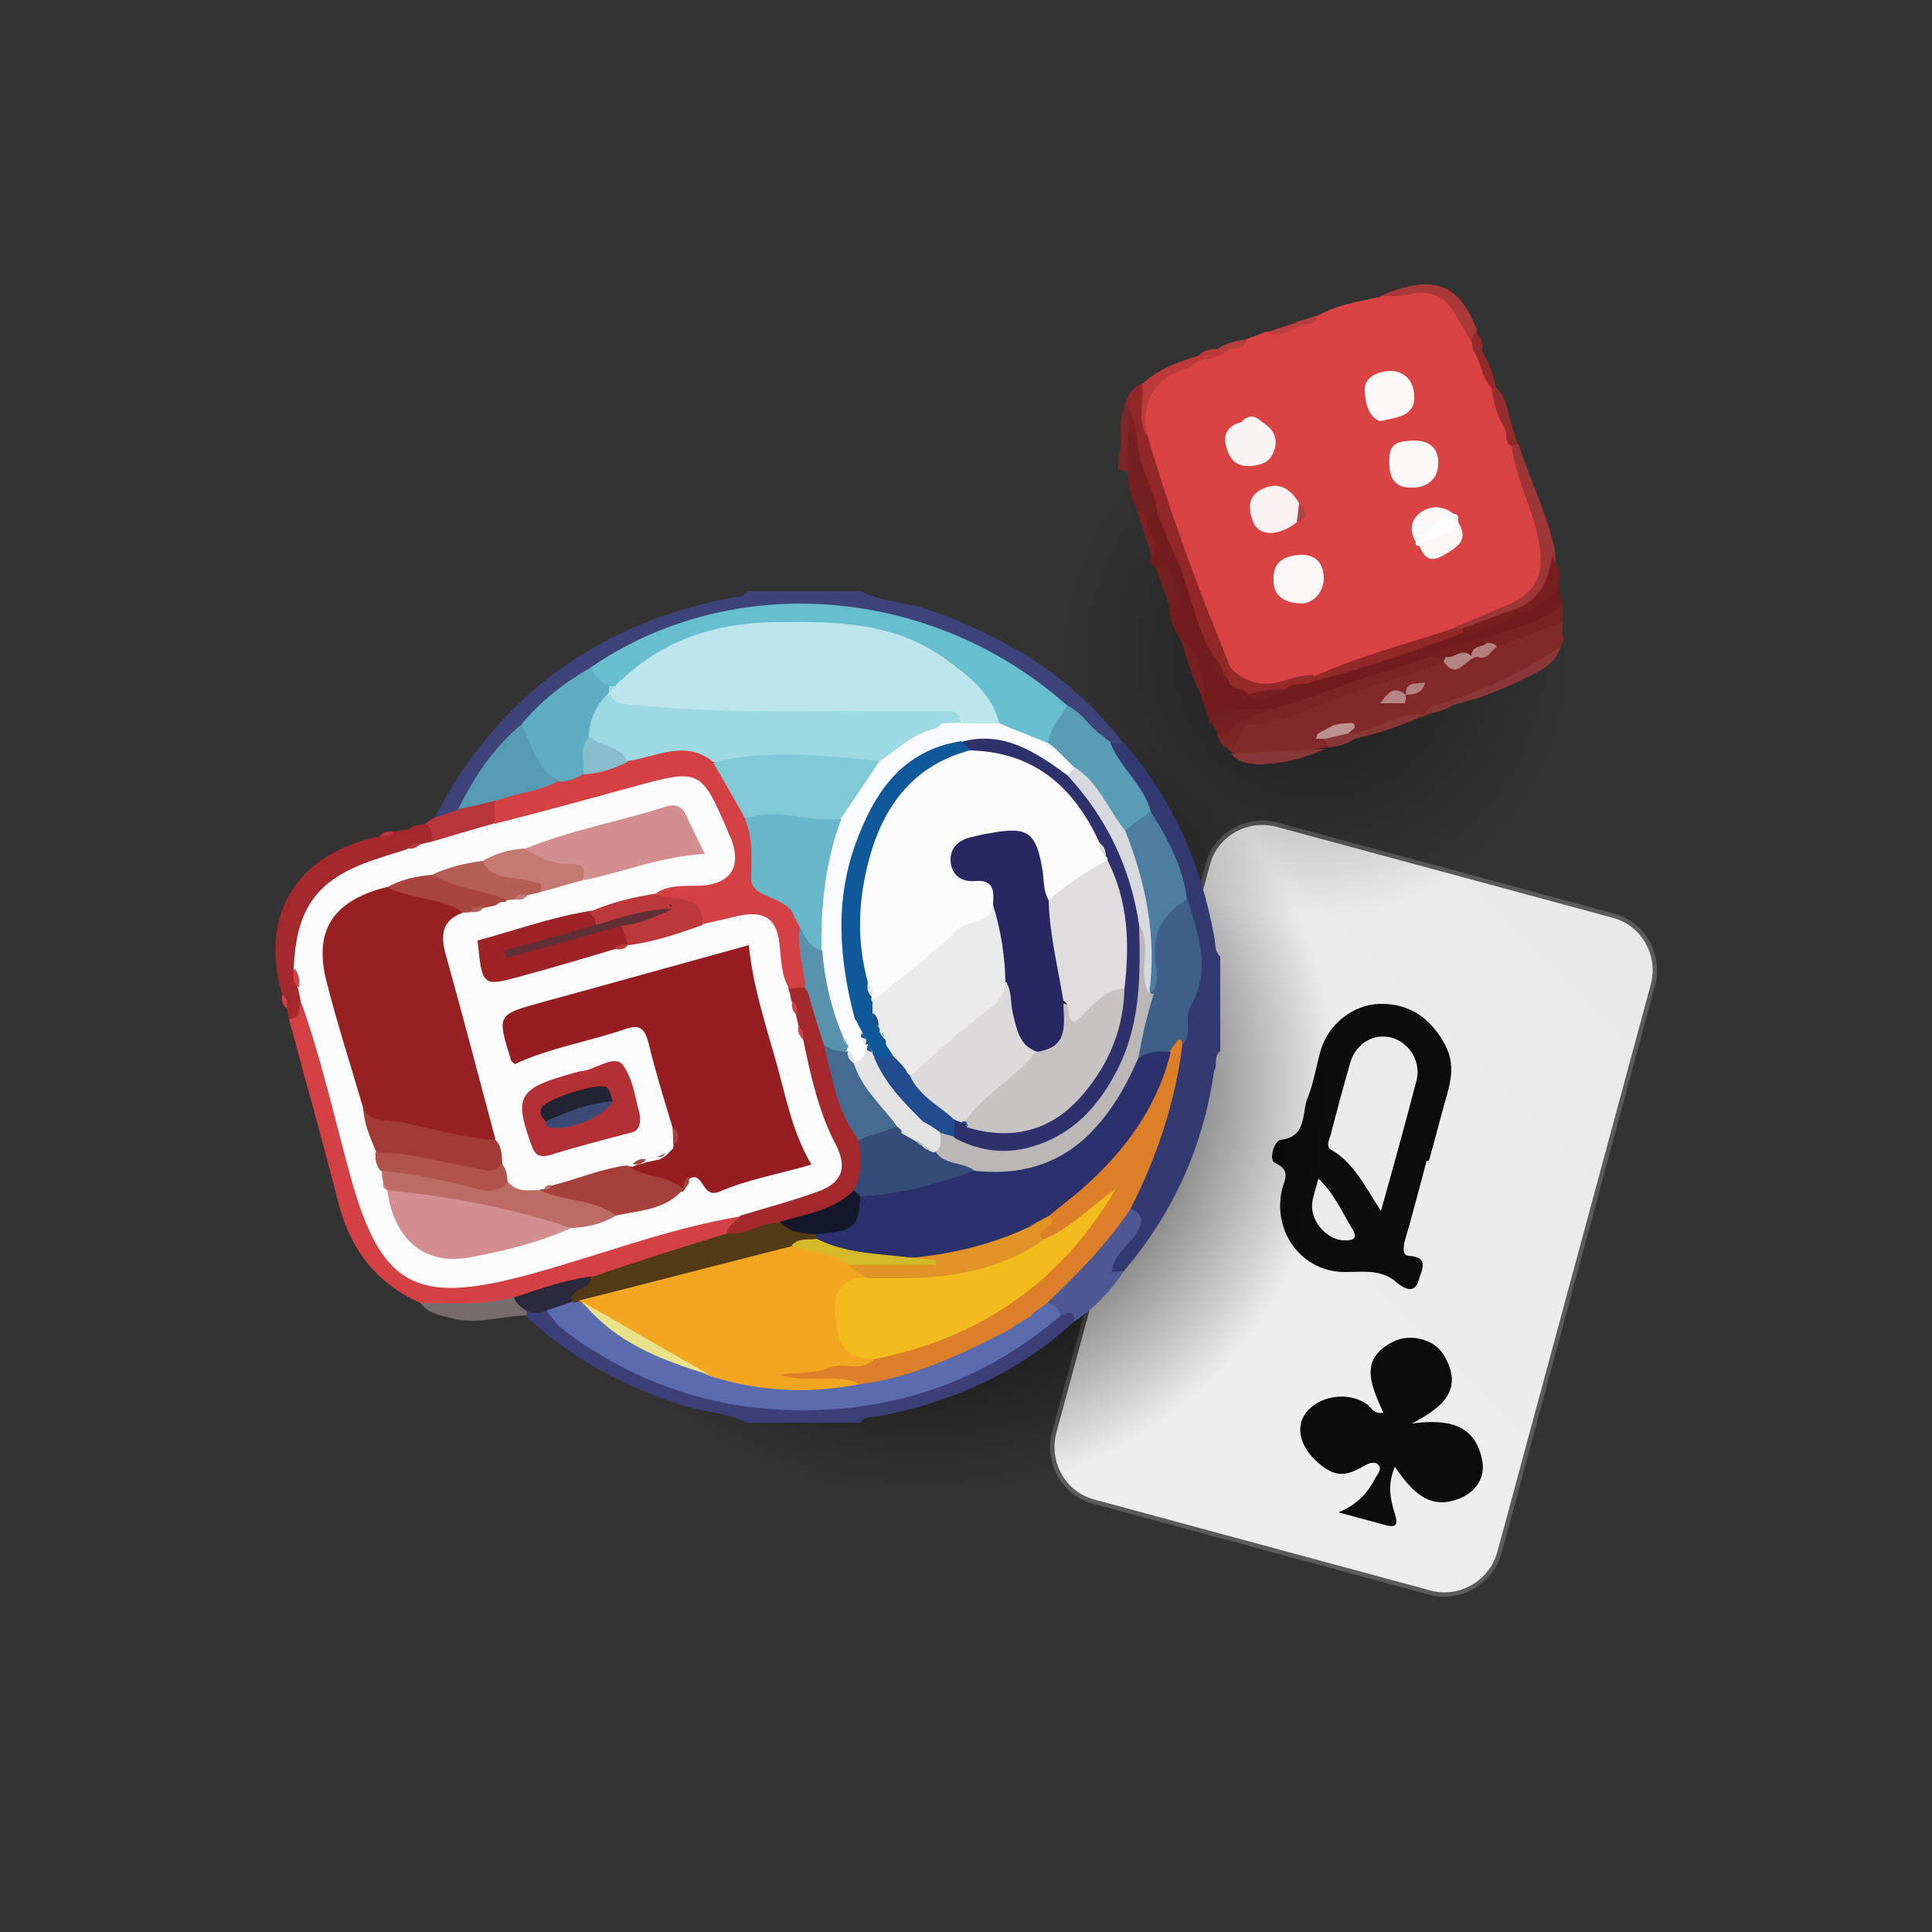 <?xml version="1.0" encoding="utf-8"?>
<!-- Generator: Adobe Illustrator 23.0.2, SVG Export Plug-In . SVG Version: 6.00 Build 0)  -->
<svg version="1.1" id="VEX" xmlns="http://www.w3.org/2000/svg" xmlns:xlink="http://www.w3.org/1999/xlink" x="0px" y="0px"
	 viewBox="0 0 250 250" style="enable-background:new 0 0 250 250;" xml:space="preserve">
<rect x="0" y="0" width="250" height="250" fill="#333333" stroke="none"/>
<style type="text/css">
	.st0{fill:url(#SVGID_1_);stroke:#5B5B5B;stroke-width:0.564;stroke-miterlimit:10;}
	.st1{fill:#0C0C0C;}
	.st2{fill:url(#SVGID_2_);}
	.st3{fill:url(#SVGID_3_);}
	.st4{fill:#333A72;}
	.st5{fill:#3E4479;}
	.st6{fill:#3D3F79;}
	.st7{fill:#D44145;}
	.st8{fill:#A4292C;}
	.st9{fill:#786B6C;}
	.st10{fill:#B83539;}
	.st11{fill:#4F5893;}
	.st12{fill:#DD7F28;}
	.st13{fill:#3E5F87;}
	.st14{fill:#589CB6;}
	.st15{fill:#4D7EA0;}
	.st16{fill:#67BECE;}
	.st17{fill:#5FADC2;}
	.st18{fill:#579AB4;}
	.st19{fill:#5B6CAE;}
	.st20{fill:#2B2A3C;}
	.st21{fill:#FDFCFC;}
	.st22{fill:#543B17;}
	.st23{fill:#F3A721;}
	.st24{fill:#2B316C;}
	.st25{fill:#F4BB1C;}
	.st26{fill:#E19326;}
	.st27{fill:#BBB7B7;}
	.st28{fill:#F8FAFB;}
	.st29{fill:#D7D9DE;}
	.st30{fill:#BCE6EC;}
	.st31{fill:#9DD9E3;}
	.st32{fill:#87BECD;}
	.st33{fill:#E9E28B;}
	.st34{fill:#961E22;}
	.st35{fill:#962022;}
	.st36{fill:#D38F8F;}
	.st37{fill:#B33034;}
	.st38{fill:#9D2326;}
	.st39{fill:#BD6B65;}
	.st40{fill:#A23B36;}
	.st41{fill:#A5403B;}
	.st42{fill:#BC383B;}
	.st43{fill:#AF534B;}
	.st44{fill:#C57973;}
	.st45{fill:#A8453E;}
	.st46{fill:#B55E56;}
	.st47{fill:#354C7B;}
	.st48{fill:#456B91;}
	.st49{fill:#5992AD;}
	.st50{fill:#15172B;}
	.st51{fill:#D4B928;}
	.st52{fill:#80CAD7;}
	.st53{fill:#67B6C9;}
	.st54{fill:#2E316C;}
	.st55{fill:#E3E3E4;}
	.st56{fill:#214C8D;}
	.st57{fill:#0F5899;}
	.st58{fill:#222333;}
	.st59{fill:#3C4A75;}
	.st60{fill:#613036;}
	.st61{fill:#FBFBFC;}
	.st62{fill:#C7C3C3;}
	.st63{fill:#DFDDDD;}
	.st64{fill:#DCDADA;}
	.st65{fill:#ECEBEB;}
	.st66{fill:#292762;}
	.st67{fill:#7B2828;}
	.st68{fill:#D94343;}
	.st69{fill:#731C1D;}
	.st70{fill:#922728;}
	.st71{fill:#9C3637;}
	.st72{fill:#A93939;}
	.st73{fill:#791E1F;}
	.st74{fill:#BC3A3A;}
	.st75{fill:#962D2D;}
	.st76{fill:#952A2A;}
	.st77{fill:#BE3F40;}
	.st78{fill:#932B2B;}
	.st79{fill:#BD3A3A;}
	.st80{fill:#B74040;}
	.st81{fill:#B73E3F;}
	.st82{fill:#942A2B;}
	.st83{fill:#822A2A;}
	.st84{fill:#7D2424;}
	.st85{fill:#741F20;}
	.st86{fill:#893737;}
	.st87{fill:#893636;}
	.st88{fill:#782021;}
	.st89{fill:#883636;}
	.st90{fill:#7D2223;}
	.st91{fill:#7B2222;}
	.st92{fill:#FAF7F7;}
	.st93{fill:#FBF8F8;}
	.st94{fill:#F8F2F2;}
	.st95{fill:#F8F4F4;}
	.st96{fill:#922828;}
	.st97{fill:#96292A;}
	.st98{fill:#FDFDFD;}
	.st99{fill:#AF4545;}
	.st100{fill:#771E1F;}
	.st101{fill:#761F20;}
	.st102{fill:#B68484;}
	.st103{fill:#BE9191;}
	.st104{fill:#B78585;}
	.st105{fill:#B37F7F;}
	.st106{fill:#B48080;}
</style>
<g>
	
		<linearGradient id="SVGID_1_" gradientUnits="userSpaceOnUse" x1="84.877" y1="83.194" x2="140.05" y2="-12.369" gradientTransform="matrix(0.965 0.261 -0.261 0.965 80.759 87.906)">
		<stop  offset="0.318" style="stop-color:#EDEDED"/>
		<stop  offset="0.869" style="stop-color:#E9E9E9"/>
	</linearGradient>
	<path class="st0" d="M185.1,206.1l-43.6-11.8c-3.8-1-6.1-5-5.1-8.9l19.9-73.6c1-3.8,5-6.1,8.9-5.1l43.6,11.8c3.8,1,6.1,5,5.1,8.9
		L194,201C192.9,204.8,188.9,207.1,185.1,206.1z"/>
	<g>
		<path class="st1" d="M184.6,150.2c-0.9,3.4-1.8,6.9-2.8,10.3c-0.2,0.8-0.4,2,0.5,2c2.8,0.2,1.6,1.9,1.3,3.1
			c-0.6,2.2-2.3,0.8-2.8,0.4c-2-1.8-4.3-1.4-6.6-1.4c-5.7,0.1-9.6-5.2-8.3-10.7c0.3-1.2,1.2-2.5-0.9-3.4c-0.9-0.4-0.1-2.9,0.7-3
			c3.5-0.4,2.7-3.5,3.5-5.4c0.8-2,1.1-4.1,1.7-6.2c1-3.4,4.2-5.9,7.6-6c4-0.1,6.8,2,8.6,5.5c1.1,2.3,0.7,4.3,0.1,6.4
			c-0.8,2.8-1.5,5.6-2.3,8.4C184.7,150.2,184.6,150.2,184.6,150.2z M178.7,156.7c1.7-6.1,3.2-11.5,4.6-16.9c0.6-2.4-0.9-4.8-3.1-5.5
			c-2.4-0.7-4.8,0.7-5.5,3.3c-0.9,3.1-1.7,6.1-2.5,9.2c-0.2,0.7-0.7,1.6,0.1,2C175.2,150.5,176.6,153.5,178.7,156.7z M170.6,152.5
			c-0.3,1.3-0.7,2.2-0.8,3.2c-0.3,2.3,2,4.9,4.3,4.8c0.8,0,1.6-0.1,1-1.3C173.7,157,172.8,154.6,170.6,152.5z"/>
		<path class="st1" d="M179,182.8c-1.5-3.4-3.3-6.9,1.3-9.2c2.2-1.1,5.3-0.3,6.5,1.7c2.7,4.5-0.1,6.8-4.1,8.9c4.5-0.6,8.2,0,9.1,4.8
			c0.4,2.1-0.7,3.9-2.7,4.8c-4.1,1.8-6.4-0.8-8.6-4c-1,2.3-0.6,4.2,0,6.1c0.5,1.6,0,1.8-1.4,1.4c-1.8-0.5-3.7-1-5.9-1.6
			c2.4-1,3.8-2.5,4.8-4.5c0.3-0.5,0.9-1.2,0.3-1.7c-0.4-0.4-1.2-0.2-1.8,0.2c-1.6,0.9-3.1,1.6-5,0.3c-2.7-1.8-4.1-4.7-2.7-6.9
			c1.6-2.5,5.7-3.2,8.2-1.3C177.5,182.2,177.7,183,179,182.8z"/>
	</g>
</g>
<radialGradient id="SVGID_2_" cx="169.796" cy="85.139" r="73.792" gradientTransform="matrix(0.749 0 0 0.749 43.054 21.198)" gradientUnits="userSpaceOnUse">
	<stop  offset="0.156" style="stop-color:#000000;stop-opacity:0.3"/>
	<stop  offset="0.606" style="stop-color:#000000;stop-opacity:0"/>
</radialGradient>
<circle class="st2" cx="170.2" cy="85" r="39.9"/>
<radialGradient id="SVGID_3_" cx="102.079" cy="159.346" r="143.899" gradientTransform="matrix(0.749 0 0 0.749 43.054 21.198)" gradientUnits="userSpaceOnUse">
	<stop  offset="0.201" style="stop-color:#000000;stop-opacity:0.7"/>
	<stop  offset="0.494" style="stop-color:#000000;stop-opacity:0"/>
</radialGradient>
<circle class="st3" cx="119.5" cy="140.6" r="77.7"/>
<g>
	<path class="st4" d="M157.1,138.6c-1.4,9.8-5.3,18.4-11.7,25.9c-0.3,0.3-0.6,0.4-1,0.4c-0.4-0.1-0.7-0.4-0.8-0.7
		c-0.3-1.5,0.7-2.5,1.5-3.5c1.4-1.6,1.5-3.2,0.8-5.1c2.5-6.8,5.4-13.4,6.3-20.7c1.4-5.9,2.9-11.9,0.9-17.9
		c-0.9-4.2-2.9-7.8-4.8-11.6c-0.9-2.1-2.1-3.9-3.4-5.7c-0.7-1-1.8-2-1.1-3.5c0.5-0.5,1-0.6,1.6-0.1c6.3,7.2,10,15.7,11.7,25
		c0.2,0.9,0,1.9,0.8,2.7c0,4.1,0,8.1,0,12.2C157,136.7,157.6,137.8,157.1,138.6z"/>
	<path class="st5" d="M145.3,96.1c-0.5,0-1,0.1-1.5,0.1c-0.2,0-0.4,0-0.5-0.1c-0.4-0.1-0.7-0.3-1-0.4c-1.9-1.2-3.2-3.1-5.1-4.3
		c-10.1-8-21.4-12.6-34.4-12.2c-9.1,0.3-17.5,2.9-25.3,7.6c-3.5,2-6.5,4.7-9.5,7.3c-3.3,3.4-5.6,7.6-8.5,11.2c-1,0.6-2,1.4-3.2,0.4
		C64.5,90,77.4,80.6,94.9,77.3c0.7-0.1,1.4-0.1,1.8-0.8c4.9,0,9.8,0,14.7,0c2.7,1.4,5.9,1.4,8.8,2.4
		C130.1,82.4,138.8,87.6,145.3,96.1z"/>
	<path class="st6" d="M139,171c-7.3,6.7-15.9,10.5-25.5,12.3c-0.8,0.1-1.7,0-2.2,0.8c-4.9,0-9.8,0-14.7,0c-2.8-1.4-5.9-1.4-8.8-2.4
		c-7.4-2.5-14.1-6-19.7-11.4c-0.3-0.3-0.3-0.7,0-1c1.2-0.4,2.3-0.4,3.4,0.2c9.5,7.7,20.5,11.8,32.7,11.8c9.9,0,19.3-2.6,27.7-8.3
		c1.7-1.1,3.2-2.5,5.1-3.4C138.1,169.2,139.6,168.5,139,171z"/>
	<path class="st7" d="M54.4,168.6c-5.9-2.6-9.2-7.2-10.7-13.3c-2-7.8-4.2-15.6-6.3-23.4c0.9-0.7,0.3-2.6,2.1-2.5
		c1.6,1.2,1.7,3,2.2,4.7c2,7.4,4,14.9,6.2,22.3c2.2,7.3,7.1,10.4,14.5,8.8c8.6-1.8,17-4.5,25.4-7.1c2.6-0.8,5.1-2,7.9-1.1
		c1.1,1.6-0.5,2.3-1.1,3.3c-5.9,2.6-12.1,3.9-18.2,5.9c-3.4,0.7-6.7,1.9-10.1,2.8C62.3,170.2,58.3,170,54.4,168.6z"/>
	<path class="st8" d="M38.9,129.3c-0.3,1,0.2,2.4-1.5,2.6c-0.1-0.5-0.2-0.9-0.3-1.4c-0.3-0.6-0.2-1.2-0.6-1.8
		c-3-10.4,1.9-18.3,12.7-20.5c0.6-0.3,1.3-0.2,1.9-0.6c0.4-0.1,0.9-0.2,1.3-0.2c0.5,0,0.8-0.3,1.1-0.5c0.5-0.1,1-0.2,1.5-0.3
		c1.8-0.1,1.5,1.1,1.4,2.2c-0.3,0.6-0.8,0.9-1.5,1.2c-0.8,0.2-1.5,0.5-2.3,0.8c-1.2,0.5-2.5,1-3.8,1.4c-6.6,1.8-9.7,6.2-9.9,12.9
		c0,0.9,0.1,1.8,0.3,2.7C39.4,128.3,39.3,128.9,38.9,129.3z"/>
	<path class="st9" d="M54.4,168.6c4,0,8.1,0.4,12.1-0.8c0.8,0.3,1.6,0.6,1.6,1.7c0,0.2,0.1,0.5,0,0.7c-3.3,0.1-6.6,1.3-9.9,0.3
		C56.9,170.2,55.3,169.9,54.4,168.6z"/>
	<path class="st10" d="M55.9,108.9c0-0.9,0.1-1.8-0.9-2.3c0.4-0.3,0.8-0.6,1.2-0.8c1-0.3,2.1-0.7,3.1-1c1.4-1.5,3.1-2.3,5.1-1.2
		c0.6,1.1,0.6,2.1,0,3.2C61.9,108.6,59.2,110.1,55.9,108.9z"/>
	<path class="st10" d="M51,107.6c-0.5,0.7-1.1,0.7-1.9,0.6C49.7,107.6,50.3,107.5,51,107.6z"/>
	<path class="st7" d="M36.5,128.7c0.7,0.4,0.7,1.1,0.6,1.8C36.5,130,36.4,129.4,36.5,128.7z"/>
	<path class="st10" d="M53.5,106.9c-0.4,0.2-0.8,0.3-1.1,0.5C52.7,107.2,53.1,107.1,53.5,106.9z"/>
	<path class="st11" d="M139,171c0.1-1.6-0.9-1.1-1.7-0.8c-0.9-0.4-1.7-0.8-1.8-2c3-4.5,6.7-8.3,10.8-11.8c1.6,0.7,1.7,1.5,0.8,3.1
		c-1,1.7-3,2.8-3.2,5l-0.2,0.3l0.3-0.2c0.5,0,0.9-0.1,1.4-0.1C143.7,167.1,141.6,169.3,139,171z"/>
	<path class="st12" d="M146.3,156.4c-3,4.5-6.8,8.4-10.7,12.1c0,0.7-0.5,1.1-1,1.5c-0.4,0.3-0.8,0.5-1.2,0.8
		c-0.5,0.4-1.1,0.8-1.6,1.2c-0.4,0.3-0.9,0.7-1.3,1c-6.1,3.5-12.5,6.4-19.7,6.8c-3.3-0.9-6.9,0.6-10.6-1.7c3.9-2.8,8-2,11.8-2.7
		c13.2-2.7,23.7-9.6,31.5-20.7c-2.1,2.9-4.5,5.4-8.2,6.3c-3.1-1.6,0.6-2.9,0.2-4.4c5.1-4.4,9.9-9.1,12.8-15.3
		c0.9-1.8,1.7-3.6,2.3-5.6c0.4-0.9,0.7-2.1,1.9-2.1c0.7,0,0.7,0.9,0.5,1.5C152.1,142.6,149.7,149.7,146.3,156.4z"/>
	<path class="st13" d="M153.1,135.1c-0.5-0.9-0.5-0.9-1.7,0.9c-1.3,1-2.7,1.5-4.3,0.8c-1-3,0.8-5.5,1.1-8.3c0.7-2.1,0.2-4.3,0.5-6.4
		c0.4-3,1.5-5.5,5-5.7c1.3,4.5,3.1,9,0.4,13.7C153.1,131.7,154.4,133.6,153.1,135.1z"/>
	<path class="st14" d="M138.1,91.3c2,0.9,2.9,2.9,4.7,4c0.4,0.2,0.8,0.5,1,0.8l-0.1,0.1c1.3,3.2,4.3,5.4,5.2,8.8
		c-0.6,1.7-1.8,2.4-3.4,2.8c-3.3-1.6-3.8-5.7-6.7-7.7c-0.8-0.9-1.7-1.8-2.6-2.7c-0.3-0.3-0.5-0.5-0.7-0.8c-0.2-0.3-0.3-0.7-0.3-1
		C135.5,93.6,136.1,92,138.1,91.3z"/>
	<path class="st15" d="M145.5,107.5c1.1-0.8,2.3-1.7,3.4-2.5c2.2,3.5,4.2,7.2,4.7,11.4c-3.1,1.8-4.5,4.3-4.1,8
		c0.2,1.4,0.5,3-0.6,4.2c-0.2-0.1-0.4-0.3-0.6-0.4c-0.9-1.3-0.8-2.8-0.7-4.3c0.3-4.4-0.8-8.5-2-12.6
		C145.4,110.1,144.5,108.9,145.5,107.5z"/>
	<path class="st16" d="M138.1,91.3c-0.9,1.6-2.3,2.9-2.4,4.8c-2.9,1-4.7-1.1-6.9-2.3c-5.4-8.7-13.4-12-23.3-12.2
		c-8.8-0.2-17.1,0.7-24.1,6.6c-0.3,0.2-0.7,0.5-1,0.7C80.2,89,80,89,79.9,89.1c-0.4,0.1-0.8,0.2-1.2,0.2c-1.4-0.4-2.6-1-2.3-2.9
		C94.8,73.7,120.7,75.8,138.1,91.3z"/>
	<path class="st17" d="M76.4,86.4c0.6,1.1,1.3,1.9,2.5,2.3c0.1,0.2,0.2,0.3,0.3,0.5c0,0.2,0,0.4,0,0.6c-0.7,2-1.8,3.8-2.2,5.8
		c-0.5,1.5-0.2,3.3-1.1,4.7c-0.9,1.1-2.1,1.5-3.5,1.5c-3.4-1.6-5.1-4.5-4.9-8.1C69.9,90.8,72.9,88.4,76.4,86.4z"/>
	<path class="st18" d="M67.4,93.8c1.6,2.4,1.8,5.8,4.9,7.2c-2,3.1-5.1,2.9-8.2,2.6c-1.6,0.4-3.2,0.8-4.8,1.1
		C61.3,100.6,63.8,96.8,67.4,93.8z"/>
	<path class="st4" d="M143.9,96.2c-0.3-0.3-0.7-0.5-1-0.8C143.4,95.4,143.7,95.7,143.9,96.2z"/>
	<path class="st19" d="M134.1,169.6c0.5-0.3,1-0.7,1.5-1c0.8,0.3,1.4,0.8,1.7,1.6c-10.5,9-22.8,12.9-36.4,12.2
		c-10.3-0.5-19.8-4.1-28.1-10.4c-0.8-0.6-1.4-1.6-2.1-2.4c0.6-1.2,1.7-1.5,2.9-1.6c0.4,0,0.8,0.1,1.2,0.2c0.2,0.1,0.4,0.2,0.5,0.2
		c5.3,3.8,10.7,7.3,17.2,8.7c6.1,1.8,12.4,2.6,18.8,2c7.1-0.9,13.4-4,19.6-7.2c0.2-0.2,0.5-0.4,0.8-0.6c0.6-0.3,1.1-0.7,1.7-1
		C133.6,170,133.8,169.8,134.1,169.6z"/>
	<path class="st20" d="M73.9,168.5c-1.1,0.4-2.2,0.7-3.2,1.1c-0.9,0.4-1.8,0.4-2.6,0c-0.7-0.4-1.3-0.9-1.6-1.7
		c3.2-1.1,6.4-2.2,9.7-2.7c1.5-0.1,1.1,0.7,0.6,1.3C76,167.4,74.8,167.7,73.9,168.5z"/>
	<path class="st21" d="M55.9,108.9c2.7-0.8,5.4-1.6,8.2-2.4c1.7-1.8,4-2.2,6.2-2.8c4.6-1.2,9.1-2.6,13.7-3.8
		c5.6-1.5,7.2-0.8,9.8,4.2c4.3,8.3,2.8,11-6.7,11.8c-0.5,0-1.1,0.2-1.6,0.3c-3.1,0.6-6.1,1.4-9,2.4c-3.7,0.9-7.2,2-10.8,3
		c-1.4,0.4-3.1,0.9-2.4,3c0.6,1.9,2.1,1.2,3.4,0.9c4-1.1,8-2.3,12-3.4c0.7-0.2,1.5-0.3,2.2-0.5c0.4-0.1,0.7-0.2,1.1-0.3
		c3.1-0.8,6.1-1.7,9.1-2.6c1-0.3,2-0.6,3.1-0.9c5.1-1.2,6.8-0.1,7.7,5.1c0.3,1.4,0.7,2.8,1,4.3c0.2,0.6,0.3,1.2,0.4,1.8
		c0.1,0.7,0.3,1.5,0.5,2.2c0.2,0.5,0.3,1.1,0.4,1.7c0.2,0.8,0.5,1.5,0.7,2.3c1.4,4.3,2.2,8.9,4.3,13c1.4,2.6,0.4,5.2-2.2,6.5
		c-3.5,1.8-7.1,3.2-11.2,2.7c-9.6,1.6-18.6,5.2-28,7.7c-14,3.7-18.5,1.3-22.4-12.7c-2.1-7.6-3.8-15.4-6.5-22.9
		c-0.1-0.5-0.2-1-0.3-1.5c-0.4-0.8,0-1.8-0.6-2.5c0.3-8.3,3.2-12,11.2-14.5c1.1-0.4,2.3-0.7,3.4-1.1c0.5-0.3,1.2-0.2,1.7-0.6
		C54.9,109.1,55.4,109,55.9,108.9z"/>
	<path class="st8" d="M95.8,157.3c3.3-1,6.7-1.9,10-3.1c3.1-1.1,3.9-3,2.4-6c-2.3-4.3-3.3-9.1-4.3-13.8c-0.3-0.5-0.2-1.2-0.6-1.7
		c-0.1-0.5-0.2-1-0.3-1.4c-0.3-0.6-0.2-1.3-0.6-1.8c-0.1-0.5-0.2-1.1-0.4-1.6c0.4-0.5,0.9-0.6,1.5-0.5c0.4,0.1,0.7,0.3,1,0.5
		c0.4,0.4,0.8,0.8,1.1,1.3c1,1.9,1.3,4,1.9,6.1c1.1,4.3,2.4,8.6,4.5,12.5c0.5,2.2,0.5,4.4-0.8,6.4c-2.5,3.5-6.6,3.9-10.3,5
		c-2.3,0.2-4.4,2.3-6.8,0.5C94.1,158.4,95.4,158.1,95.8,157.3z"/>
	<path class="st22" d="M94.1,159.6c2.4,0.3,4.4-1.4,6.7-1.4c1.6,0.6,3.6,0,5,1.5c0.1,0.4,0,0.8-0.2,1.1c-1,0.8-2.3,0.9-3.4,1.4
		c-7.2,2.2-14.5,3.9-21.7,6c-1.8,0.5-3.7,1-5.5,0.2c-0.3,0.1-0.6,0.1-0.9,0.2c-0.7-2.1,2.5-1.5,2.3-3.3
		C82.2,163.3,88.2,161.4,94.1,159.6z"/>
	<path class="st7" d="M38.1,125.3c0.6,0.7,0.7,1.6,0.6,2.5C37.8,127.2,37.9,126.3,38.1,125.3z"/>
	<path class="st10" d="M54.4,109.2c-0.5,0.5-1,0.7-1.7,0.6C53.1,109.2,53.7,109.1,54.4,109.2z"/>
	<path class="st7" d="M104.1,127.8c-0.7,0-1.3,0.1-2,0.1c-1-1.7-1-3.6-1.2-5.4c-0.3-3.6-1.9-4.7-5.3-4c-1.6,0.4-3.1,0.7-4.7,1.1
		c-1.4-2.1-4.4-2-5.9-4.1c1.8-1.1,3.9-0.8,5.9-0.9c3.6-0.3,5-2.4,3.8-5.8c-0.1-0.3-0.2-0.5-0.3-0.7c-3.7-8.7-3.7-8.7-12.8-6.2
		c-5.8,1.6-11.7,3.2-17.6,4.7c0-1,0-1.9,0-2.9c2.7-1.1,5.6-1.2,8.2-2.6c1.2,0.1,2.2-0.3,3.2-0.9c1.6-1.5,3.7-1.8,5.7-2.5
		c3.8-1,7.7-2.8,11.5,0.3c2.4,2.1,3.1,5.3,4.7,7.9c-0.1,5.9,3.7,9.9,6.7,14.3C103.9,122.7,105.8,125.2,104.1,127.8z"/>
	<path class="st4" d="M144,164.6c-0.1,0.1-0.3,0.2-0.4,0.3c0.1-0.1,0.2-0.3,0.3-0.4L144,164.6z"/>
	<path class="st23" d="M74.9,168.3c9.1-2.3,18.3-4.7,27.4-7c2.8-0.4,5.4-0.1,7.8,1.5c0.8,0.8,2.3,1.1,2.2,2.6
		c-4.8,2.8-3.6,8.3,0.7,10.6c-1.7,1.6-3.9,0.2-5.7,1c-1.9,0.8-3.9,0.5-6.6,0.9c4.1,1.2,7.5-0.3,10.6,1.2c-6.6,1.3-13.1,1-19.6-1.1
		c-5.6-2.8-11.6-5.1-16.4-9.4C75.2,168.4,75,168.4,74.9,168.3z"/>
	<path class="st24" d="M105.6,160.4c0-0.2,0-0.4,0-0.6c2.3-1.4,4.8-2.6,5.8-5.4c4.6-1.6,9.6-2,14.2-3.8c9.4,0.8,15.7-3.7,19.8-11.8
		c0.4-0.9,0.9-1.7,2-1.9c1.2-0.9,2.7-0.9,4.1-0.8c-1.8,7.4-6.2,13.2-11.9,18.1c-1.2,1-2.5,2-3.7,3c-0.3,0.7-0.9,1.2-1.5,1.6
		c-0.5,0.4-0.9,0.7-1.5,1c-4.7,2.7-10,3.1-15.2,3.8C113.3,163.2,109,163.4,105.6,160.4z"/>
	<path class="st25" d="M113,175.9c-3.7-0.3-4.6-1.4-4.9-6c-0.2-2.9,0.9-4.6,4.1-4.6c0.5-0.5,1.1-1,1.8-0.9c7.4,0.5,14.1-2.1,21-4
		c3.6-1.5,6.3-4.4,9.4-6.6C137.3,166,126.7,173.2,113,175.9z"/>
	<path class="st26" d="M135,160.5c-5.3,3.6-11.3,4.8-17.5,4.9c-1.8,0-3.5,0-5.3,0c-0.8-0.5-1.6-1.1-2.4-1.6c2.6-1.9,5.4-0.2,8-0.4
		c0.4,0,0.8,0,1.2,0c-0.5-0.2-1.1-0.1-1.4-0.6c5.4-0.5,10.6-1.7,15.5-4c0.4-0.1,0.7-0.4,1-0.6c0.6-0.3,1.1-0.6,1.7-0.9
		C137.2,158.7,133.6,159,135,160.5z"/>
	<path class="st11" d="M134.1,169.6c-0.3,0.2-0.5,0.4-0.8,0.7C133.6,170,133.8,169.8,134.1,169.6z"/>
	<path class="st11" d="M131.6,171.2c-0.3,0.2-0.5,0.4-0.8,0.6C131.1,171.6,131.4,171.4,131.6,171.2z"/>
	<path class="st27" d="M147.3,136.9c-1.6,3.7-3.6,7.2-6.6,10.1c-4.1,3.9-9.1,5.1-14.6,4.5c-1.7-0.7-4.3,0.6-5.2-2.1
		c-0.1-1.1,0.2-2.1,1-2.9c0.8-0.4,1.7-0.1,2.5,0.1c11.7,5.1,20.9-7,21.8-17.5c0.2-1.9,0-3.8,0.1-5.6c0.1-1.4-0.3-3,1.4-4
		c2.2,2.8,0,6.1,1.2,9.1l0.4,0C148.4,131.4,147.8,134.1,147.3,136.9z"/>
	<path class="st28" d="M129.3,93.6c2.1,0.9,4.3,1.7,6.4,2.6l0,0c0.3,0.2,0.6,0.5,0.9,0.7c0.8,0.8,1.7,1.7,2.5,2.5
		c0.2,0.8-0.3,1.1-0.9,1.3c-2.2-0.2-3.8-1.9-5.8-2.6c-2.6-1-5.3-2.2-8.2-1.1c-8.2,1.9-11.2,8.2-13.2,15.3c-1.8,6.1-1,12.3,0.5,18.4
		c0.1,0.5,0.2,1.1,0.3,1.6c0.1,0.3,0.2,0.6,0.3,1c0.1,0.3,0.2,0.6,0.2,1c0.1,0.3,0.2,0.6,0.3,0.9c0,0.2,0.1,0.3,0.1,0.5
		c0,0.3,0,0.7-0.1,1c-0.2,0.7-0.7,1.1-1.4,1.4c-0.3,0.1-0.7,0-1-0.2c-0.4-0.4-0.6-0.8-0.9-1.2c-0.1-0.1-0.2-0.3-0.3-0.5
		c-0.2-0.3-0.3-0.6-0.5-0.9c-0.3-0.5-0.6-1-0.8-1.5c-1.5-3.5-2.5-7.1-2.5-10.9c-0.2-5.6,0.2-11.1,2.5-16.3c1.6-2.9,3-5.8,5.3-8.2
		c2.2-2,4.6-3.7,7.4-4.7c0.6-0.2,1.2-0.4,1.7-0.6c0.8-0.2,1.7-0.3,2.5-0.3C126.4,92.5,128,92.5,129.3,93.6z"/>
	<path class="st29" d="M138.1,100.3c0.3-0.3,0.7-0.6,1-1c3.1,2,4.3,5.5,6.5,8.2c2.7,6.8,4.1,13.8,3.1,21.1c-1.6-2.8,0.5-6.2-1.3-8.9
		c-0.6-0.3-1-0.9-1.1-1.6c-1.5-5.8-3.9-11.2-7.7-15.9C138.1,101.6,137.9,101,138.1,100.3z"/>
	<path class="st16" d="M136.6,96.8c-0.3-0.2-0.6-0.5-0.9-0.7C136,96.4,136.3,96.6,136.6,96.8z"/>
	<path class="st30" d="M129.3,93.6c-1.7,0-3.3,0-5,0c-1.8-1.4-3.7-0.2-5.5-0.3C107,93,95.1,94,83.3,92.4c-1.9-0.2-4.3,0.1-4.5-2.8
		l0,0c0.2-0.3,0.5-0.6,0.8-0.8l0,0c0.2-0.3,0.5-0.6,0.8-0.8c5.6-5.3,12.3-7.4,20-7.5c7.8-0.1,15.5,0,22.1,4.9
		C125.4,87.5,128.4,89.8,129.3,93.6z"/>
	<path class="st31" d="M79.6,88.8c-0.3,0.3-0.5,0.5-0.8,0.8c0-0.3,0-0.5,0-0.8C79.1,88.8,79.3,88.8,79.6,88.8z"/>
	<path class="st31" d="M80.4,88c-0.3,0.3-0.5,0.5-0.8,0.8C79.9,88.5,80.1,88.3,80.4,88z"/>
	<path class="st31" d="M78.8,89.6c0.7,1.6,2,1.5,3.4,1.6C92.4,92.3,102.7,92,113,92c2.8,0,5.7,0,8.5,0c1.2,0,2.6-0.3,2.8,1.5
		c-0.8,0-1.6,0.1-2.4,0.1c-0.3,0.3-0.5,0.5-0.9,0.7c-2.9,0.6-4.8,2.7-7.2,4.2c-1.9,1.2-3.9,0.5-5.9,0.4c-5.2-0.3-10.4,0.4-15.6-0.3
		c-3.7-3-7.4-0.6-11.2-0.1c-1.7-1-4.4-0.6-4.9-3.3C76.3,93,77.2,91.2,78.8,89.6z"/>
	<path class="st32" d="M76.3,95.3c1.4,1.5,4,1,4.9,3.3c-1.8,0.9-3.7,1.5-5.7,1.6C75.7,98.5,74.8,96.7,76.3,95.3z"/>
	<path class="st33" d="M75.4,168.5c5.5,3.1,10.9,6.3,16.4,9.4C85.5,176,79.6,173.7,75.4,168.5z"/>
	<path class="st34" d="M87,145.8c-1.1-3.6-2.2-7.2-3.1-10.9c-0.5-1.9-1.2-2.4-3.1-1.7c-4.7,1.6-9.7,2.4-14.2,4.5
		c-0.2-0.2-0.5-0.4-0.5-0.6c-1.8-5.8-1.8-5.8,4-7.4c8.8-2.4,17.7-4.9,26.8-7.4c0.5,5.1,2,9.7,3.3,14.3c1.4,4.7,2.1,9.5,4.8,14.1
		c-4.1,1.2-8.2,1.9-11.9,3.5c-2.4,1-2-2.9-4-1.6c-0.3,0.5-0.2,1.1-0.7,1.5l0,0.1c-2.7-0.4-5.6-0.1-7.2-3.1c0.2-0.2,0.4-0.2,0.7-0.1
		c0.5-0.4,1.2-0.3,1.7-0.6c0.5-0.1,0.9-0.2,1.4-0.3c0.4,0,0.7-0.3,1.1-0.5c0.3-0.3,0.7-0.7,1-1C87.3,147.4,87.5,146.6,87,145.8z"/>
	<path class="st35" d="M47,143.4c-1.6-5.5-3.4-11-4.8-16.6c-1.6-6.5,1-10.3,7.8-12c3.6,0.3,7.5-0.5,9.9,3.3c-2.8,1-2.9,3-2.2,5.5
		c2.2,7.9,4.3,15.9,6.4,23.8c-1.2,1.2-2.7,0.8-4.2,0.6c-3.2-0.6-6.3-1.3-9.5-1.8C48.7,145.9,47.4,145.2,47,143.4z"/>
	<path class="st36" d="M73.9,158.9c-4.2,1.9-8.7,3-13.1,3.8c-5.9,1.1-9.8-2.3-10.7-8.7c0.9-1.1,2.1-1.2,3.3-0.9
		c5.7,1.1,11.4,2.1,17,3.4C71.9,156.8,73.4,157.3,73.9,158.9z"/>
	<path class="st36" d="M68,109.8c5.9-2.4,12.1-3.5,18.1-5.4c1.1-0.4,2.1-0.2,2.7,1.1c0.7,1.6,1.5,3.1,2.4,5
		c-5.7,0.3-10.6,2.4-15.7,3.4c-1.2-1.1-2.9-1-4.4-1.4C69.7,112,68.4,111.5,68,109.8z"/>
	<path class="st37" d="M82.8,144.3c0.2,2.1-0.8,2.2-1.7,2.4c-3.3,0.9-6.6,1.7-9.7,2.7c-1.9,0.6-2.3-0.2-2.8-1.7
		c-2-5.6-1.4-6.8,4.4-8.5c0.8-0.2,1.5-0.5,2.3-0.6c1.8-0.2,4.2-2.2,5.3-0.8C82,139.7,82.3,142.6,82.8,144.3z"/>
	<path class="st38" d="M79.6,122.8c-4,1.2-8,2.4-12.1,3.5c-5.1,1.4-5.1,1.4-5.7-4.6c4.8-1.3,9.5-3,14.4-3.8c1.4-0.3,1.3,0.6,1.2,1.5
		c-3.4,2.2-7.4,2.3-10.5,3.5c4.2-0.4,8.5-3.1,13.4-3.5c0.9,0.7,1.4,1.6,1,2.8l0,0C80.7,122.6,80.1,122.5,79.6,122.8z"/>
	<path class="st39" d="M73.9,158.9c-7.7-2.6-15.7-4.1-23.8-4.9l0,0c-0.2-0.3-0.4-0.6-0.5-0.9c-0.1-0.5-0.2-1.1-0.2-1.6
		c2.7-1.9,5.5-0.2,8.1,0.2c2.8,0.4,5.5,1.1,8.3,1.3c1.1,1.3,2.6,1,4,1c3.5,0.4,7.5-0.6,9.9,3.3C77.9,158.4,76,158.8,73.9,158.9z"/>
	<path class="st40" d="M47,143.4c1.1,2.1,3.2,1.4,5,1.8c4,0.9,8,2,12.1,2.3c0.9,0.9,0.8,2,0.9,3.1c0.2,1.6-1.1,1.9-2,1.7
		c-4.8-0.8-9.8-0.8-14.3-3.2C47.9,147.2,47.1,145.4,47,143.4z"/>
	<path class="st41" d="M79.7,157.3c-2.9-2.2-6.7-1.8-9.9-3.3c0.2-0.1,0.4-0.2,0.6-0.1c0.3-0.2,0.7-0.3,1-0.5
		c3.3-0.8,6.4-2.2,9.8-2.6c2.1,1.7,5.2,1.1,7.2,3.1C86.1,156.6,82.8,156.6,79.7,157.3z"/>
	<path class="st42" d="M81.3,122.3c-0.3-0.8-0.6-1.7-0.9-2.5c1.9-1.4,4.3-1.2,6.3-2.4c0.5-0.2-0.3-0.6,0-0.2
		c0.1,0.2,0.1,0.3-0.2,0.4c-3.1,0.7-6.1,2.2-9.4,2.1c0-0.7-0.3-1.3-1-1.6c2.8-1.3,5.8-2,8.9-2.5c2,1.4,6.1-0.4,5.9,4.1
		C87.8,120.8,84.6,121.9,81.3,122.3z"/>
	<path class="st43" d="M48.6,149.1c4.3,0,8.5,1.3,12.7,2c1.3,0.2,2.6,0.9,3.6-0.5c0.7,0.6,0.7,1.6,0.8,2.4c-1.6,1.7-3.4,1-5.2,0.5
		c-3.7-0.9-7.5-1.7-11.3-2C48.7,150.8,48.5,150,48.6,149.1z"/>
	<path class="st44" d="M68,109.8c1.4,1,2.9,1.7,4.7,2c0.8,0.1,3.5-0.7,2.7,2.1c-1.9,0.5-3.8,1.1-5.7,1.6c-1.5-1.1-3.4-0.5-4.9-1.2
		c-1.2-0.6-3-0.7-2.5-2.8C64.1,110.4,66,109.9,68,109.8z"/>
	<path class="st45" d="M60,118.1c-3-2-6.8-1.7-9.9-3.3c1.8-1,3.7-1.4,5.7-1.6c3.5,0.3,7.2,0.2,9.8,3.3l-0.2,0.2l-0.3,0
		c-0.4,0-0.7,0.3-1.1,0.5c-0.5,0.1-1,0.2-1.5,0.3c-0.6,0.3-1.3,0.2-1.8,0.6C60.5,118,60.3,118.1,60,118.1z"/>
	<path class="st46" d="M65.7,116.5c-3.2-1.4-6.8-1.5-9.8-3.3c2.1-1,4.3-1.5,6.5-1.8c1.3,2.6,4,2,6.2,2.6c0.9,0.3,1.9,0,1.2,1.5
		c-0.5,0.1-1,0.2-1.4,0.3c-0.6,0.3-1.3,0.2-1.8,0.6C66.2,116.4,66,116.4,65.7,116.5z"/>
	<path class="st41" d="M87,145.8c0.9,0.8,1.1,1.6,0.1,2.4C87.1,147.4,87.1,146.6,87,145.8z"/>
	<path class="st44" d="M66.5,116.4c0.4-0.7,1.1-0.8,1.8-0.6C67.9,116.4,67.2,116.5,66.5,116.4z"/>
	<path class="st41" d="M83.6,150c-0.4,0.6-1,0.8-1.7,0.6C82.4,150.1,82.9,149.9,83.6,150z"/>
	<path class="st7" d="M102.5,129.5c0.7,0.5,0.7,1.1,0.6,1.8C102.5,130.9,102.4,130.2,102.5,129.5z"/>
	<path class="st42" d="M79.6,122.8c0.4-0.6,1-0.7,1.7-0.6C80.9,122.9,80.2,122.9,79.6,122.8z"/>
	<path class="st46" d="M60.8,118c0.4-0.7,1.1-0.8,1.8-0.6C62.2,118,61.5,118.1,60.8,118z"/>
	<path class="st41" d="M88.4,153.8c0-0.6,0.2-1.2,0.7-1.5C89.3,153,89.1,153.5,88.4,153.8z"/>
	<path class="st7" d="M103.3,132.8c0.6,0.4,0.7,1,0.6,1.7C103.4,134,103.2,133.5,103.3,132.8z"/>
	<path class="st41" d="M86.1,149.2c-0.2,0.4-0.6,0.6-1.1,0.5C85.4,149.6,85.7,149.4,86.1,149.2z"/>
	<path class="st36" d="M49.6,153.1c0.2,0.3,0.4,0.6,0.5,0.9C49.7,153.9,49.5,153.6,49.6,153.1z"/>
	<path class="st39" d="M71.4,153.4c-0.2,0.4-0.5,0.6-1,0.5C70.6,153.4,71,153.3,71.4,153.4z"/>
	<path class="st46" d="M64.1,117.1c0.4-0.2,0.7-0.3,1.1-0.5C64.8,116.8,64.4,116.9,64.1,117.1z"/>
	<path class="st47" d="M121.1,149.1c1.2,1.7,3.5,1.2,5,2.4c-4.8,1.7-9.7,3.1-14.8,3.3c-0.6,0.1-0.9-0.1-0.8-0.8
		c1.1-2.1,1-4.3,0.6-6.5c0.7-1.8,2.4-1.9,3.9-2.3c0.3,0,0.7,0,1,0.1c0.5,0.1,0.9,0.4,1.3,0.6c0.5,0.3,1,0.7,1.5,1.1
		c0.2,0.2,0.4,0.4,0.7,0.6c0.1,0.1,0.2,0.2,0.3,0.3c0.2,0.2,0.5,0.3,0.7,0.5C120.8,148.6,121,148.8,121.1,149.1z"/>
	<path class="st48" d="M116.1,145.8c-1.7,0.6-3.3,1.1-5,1.7c-2.8-3.6-3.4-8.1-4.5-12.3c1.2-0.4,2.1-0.1,2.9,0.9l0.2-0.1
		c0.4,0.5,0.2,1.2,0.8,1.6l0,0C112.7,140.1,115.6,142.2,116.1,145.8z"/>
	<path class="st49" d="M109.5,136.1c-1.1,0-2-0.3-2.9-0.9c-0.7-2.2-1.4-4.4-2-6.6c-0.1-0.3-0.3-0.6-0.5-0.8l0.1,0
		c-0.2-2.7-1.1-5.3-0.7-8c1.8,0.3,2.1,2,2.9,3.2c0.3,3.9,1.2,7.7,2.8,11.4c0.2,0.3,0.4,0.7,0.6,1
		C109.6,135.6,109.6,135.9,109.5,136.1z"/>
	<path class="st50" d="M110.5,154c0.3,0.3,0.5,0.5,0.8,0.8c-0.1,4-0.7,4.5-5.7,4.9c-1.7-0.1-3.4-0.2-4.7-1.6
		C104.2,157.1,107.8,156.7,110.5,154z"/>
	<path class="st7" d="M104,127.8c0.2,0.3,0.4,0.6,0.5,0.8C104.4,128.4,104.2,128.1,104,127.8z"/>
	<path class="st51" d="M117.6,162.7c1.2,0.1,2.3,0.2,3.5,0.4c0,0.2,0,0.4,0,0.6c-3.8,0-7.6,0-11.3,0c-2.2-1.8-5-1.6-7.4-2.5
		c0.9-1.1,2.2-0.7,3.3-0.9C109.4,162.2,113.5,162.2,117.6,162.7z"/>
	<path class="st52" d="M92.3,98.7c6.3-1.7,12.7-1,19.1-0.5c0.8,0.1,1.6,0.2,2.4,0.3c-1.6,2.4-3.3,4.9-4.9,7.3
		c-4.2,2.3-8.3,0.6-12.5,0.1C95.1,103.5,93.7,101.1,92.3,98.7z"/>
	<path class="st53" d="M96.4,106c4.2-1.7,8.3,0.6,12.5-0.1c-2.1,5.5-2.7,11.3-2.6,17.1c-1.6-0.5-2.2-1.9-2.9-3.2
		c-0.2-0.4-0.4-0.7-0.6-1.1c-0.9-2.9-5.6-2.3-5.6-5C97.2,111.1,97.5,108.5,96.4,106z"/>
	<path class="st12" d="M134.1,158.1c-0.3,0.2-0.7,0.4-1,0.6C133.5,158.6,133.8,158.3,134.1,158.1z"/>
	<path class="st54" d="M138.1,100.3c5.1,5.5,8.2,12,9.3,19.4c0.2,6.8,0.2,13.6-3.4,19.8c-1.9,3.4-4.4,6.2-7.9,7.9
		c-4.2,2-8.3,2.1-12.5-0.1c-0.6-0.6-0.7-1.3-0.3-2.1c0.3-0.3,0.6-0.5,1-0.5c0.6,0,1.2,0.1,1.8,0.2c8,1.7,12.8-1,16.5-9.2
		c1.2-2.6,1.9-5.3,1.9-8.2c-0.1-5,0.5-10.1-1.7-14.9c-0.2-0.4-0.3-0.8-0.4-1.1c-0.2-0.7-0.5-1.5-0.8-2.2
		c-3.6-6.7-9.1-10.7-16.7-11.8c-0.5-0.4-0.9-0.8-0.5-1.5C129.8,94.5,134,97.3,138.1,100.3z"/>
	<path class="st55" d="M116.1,145.8c-1.9-2.7-4.6-4.9-5.6-8.2c0.8-0.3,1.3-0.9,1.7-1.7c0.4-0.1,0.7-0.1,1,0.1
		c0.3,0.2,0.5,0.5,0.7,0.8c1.8,2.5,3.3,5.2,5.5,7.3c0.4,0.3,0.8,0.7,1.2,1c0.5,0.4,1.1,0.9,1.1,1.7c0,0.9,0.2,1.8-0.8,2.3
		c-0.3,0-0.5-0.1-0.8-0.3c-0.4-0.1-0.6-0.3-0.8-0.6l-0.1,0c-0.3-0.2-0.6-0.5-1-0.7c-0.5-0.3-1.1-0.6-1.6-0.9
		C116.8,146.3,116.5,146.1,116.1,145.8L116.1,145.8z"/>
	<path class="st56" d="M119.4,145.1c-2.5-2.5-4.9-4.9-6.3-8.3c0.6-0.6,1.3-0.8,2.1-0.7c1,0.2,1.7,0.8,2.3,1.6
		c0.2,0.3,0.5,0.6,0.7,0.9c0.1,0.1,0.2,0.3,0.4,0.4c1.4,2.2,4.2,3.1,4.9,5.8c0,0.8,0,1.6,0,2.3c-0.6-0.2-1.2-0.3-1.7-0.5
		c-0.5-0.3-1-0.7-1.5-1C120,145.5,119.8,145.3,119.4,145.1z"/>
	<path class="st57" d="M115.7,136.7c-0.8,0-1.7,0.1-2.5,0.1c-0.2-0.2-0.3-0.4-0.3-0.7c-0.2-0.3-0.5-0.6-0.6-1l-0.3,0.1
		c-0.1-0.3-0.2-0.5-0.2-0.8c0-0.3-0.1-0.6-0.2-0.8c-0.2-0.3-0.3-0.6-0.5-0.9c-0.1-0.3-0.3-0.6-0.5-0.9c-2-7.6-2.6-15.1,0.1-22.6
		c2.4-6.6,6-12.1,13.7-13.3c0.4,0.4,0.8,0.8,1.2,1.1c-0.1,0.7-0.6,1.2-1.2,1.5c-11,5.1-12.2,14.7-11.6,25.1c0,0.8,0.3,1.6,0.4,2.4
		c0.1,0.7,0.2,1.5,0.4,2.2c0.1,0.3,0.2,0.7,0.2,1c0.1,0.5,0.1,1,0.1,1.5c0.1,0.5,0.1,0.9,0.2,1.4c0.1,0.3,0.2,0.5,0.3,0.8
		c0.2,0.4,0.3,0.8,0.5,1.1c0.1,0.2,0.2,0.5,0.3,0.7c0.2,0.4,0.3,0.7,0.5,1.1C115.8,136.2,115.8,136.5,115.7,136.7z"/>
	<path class="st55" d="M110.5,137.6c-0.6-0.4-0.9-0.9-0.8-1.6C110.4,136.4,110.6,136.9,110.5,137.6z"/>
	<path class="st55" d="M109.6,135.4c-0.2-0.3-0.4-0.7-0.6-1C109.3,134.7,109.4,135,109.6,135.4z"/>
	<path class="st55" d="M112.1,134.5c0,0.3-0.1,0.5-0.1,0.8c-0.2-0.4-0.4-0.7-0.5-1.1C111.7,134.1,112,134.2,112.1,134.5z"/>
	<path class="st56" d="M112.3,135.2c0.2,0.3,0.4,0.7,0.6,1c-0.2-0.1-0.4-0.2-0.7-0.3C112.2,135.6,112.2,135.4,112.3,135.2z"/>
	<path class="st30" d="M121.1,94.4c0.3-0.2,0.6-0.5,0.9-0.7C121.6,93.9,121.4,94.1,121.1,94.4z"/>
	<path class="st55" d="M110.6,131.8c0.2,0.3,0.3,0.6,0.5,0.9C110.9,132.5,110.7,132.1,110.6,131.8z"/>
	<path class="st56" d="M112.1,134.5c-0.2-0.1-0.4-0.2-0.7-0.3c0-0.2,0.1-0.4,0.1-0.6C111.7,133.9,111.9,134.2,112.1,134.5z"/>
	<path class="st58" d="M70.6,145.1c-0.5-0.5-0.9-1.1-0.5-1.8c0.6-1.1,7.4-3.3,8.4-2.6c0.5,0.3,0.5,1.2,0.8,1.8
		C76.5,143.9,73.8,145.2,70.6,145.1z"/>
	<path class="st59" d="M70.6,145.1c2.8-1.2,5.6-2.4,8.7-2.6c-1,2-6.1,4.1-8.5,3.3C70.7,145.7,70.6,145.3,70.6,145.1z"/>
	<path class="st60" d="M77.1,119.7c3.3-1,6.5-2.1,9.9-2.1c-2.1,1-4.3,2-6.7,2.2c-4.9,1.4-9.8,2.8-14.8,4.2c-0.1-0.3-0.2-0.7-0.3-1
		C69.3,121.9,73.2,120.8,77.1,119.7z"/>
	<path class="st27" d="M119.6,148.2c0.3,0.2,0.5,0.4,0.8,0.6C119.9,148.8,119.7,148.6,119.6,148.2z"/>
	<path class="st27" d="M118.6,147.5c0.3,0.2,0.6,0.4,1,0.7C119,148.2,118.7,147.9,118.6,147.5z"/>
	<path class="st48" d="M116.2,145.9c0.3,0.2,0.5,0.5,0.8,0.7C116.7,146.4,116.4,146.1,116.2,145.9z"/>
	<path class="st61" d="M112.3,127.1c-1.6-5.8-1.2-11.5,0.5-17.1c2-6.4,5.9-11.1,12.7-12.9c8.4,0.2,13.5,4.8,16.8,12
		c0.5,0.5,0.3,1.2,0.8,1.7c0.2,0.2,0.3,0.3,0.2,0.6c-1.5,3.1-4.7,4.1-7.5,5.5c-2.1-0.7-1.6-2.5-2-4c-0.9-4.1-5.1-5.6-8.4-3
		c-1.8,1.4-0.8,2.4,0.7,2.9c2.2,0.7,3.5,1.9,3.2,4.4c-0.3,0.5,0.3,0.1-0.1,0.4c-5.3,4.2-10,9.1-16.3,12c-0.2-0.2-0.2-0.3-0.1-0.6
		C112.6,128.3,112.6,127.7,112.3,127.1z"/>
	<path class="st62" d="M145.5,127.9c-0.1,5.1-1.9,9.5-5.1,13.4c-4,4.9-9.1,6.4-15.2,4.6c-0.3-0.3-0.4-0.6-0.3-1
		c1.7-4.4,6-6.3,9.1-9.3c2.7-1,2-4,3.1-5.9c1.6,0.5,3.1,0.9,4.5-0.9C142.5,127.7,143.9,126.8,145.5,127.9z"/>
	<path class="st63" d="M145.5,127.9c-3,0.2-4.5,2.8-6.5,4.4c-1.2-0.7-0.3-2.3-1.4-2.8c-2.5-4-3.5-8.3-1.9-13
		c2.3-2.1,4.9-3.7,7.6-5.2C146,116.6,146.2,122.2,145.5,127.9z"/>
	<path class="st64" d="M134.1,136c-2.6,3.5-6.7,5.4-9.2,9.1l-0.3,0.2l-0.3-0.1c-0.3-0.1-0.5-0.2-0.8-0.3c-1.9-1.8-4.5-3-5.7-5.6
		c0.9-2.6,3-4.1,5-5.7c2.6-2.1,5.2-4.3,7.5-6.7C132.9,129.4,132.3,133.2,134.1,136z"/>
	<path class="st63" d="M143.1,110.8c-0.6-0.4-0.9-0.9-0.8-1.7C142.9,109.5,143.1,110.1,143.1,110.8z"/>
	<path class="st56" d="M124.4,145.2c0.2-0.1,0.4-0.1,0.6-0.1c0.1,0.2,0.2,0.5,0.3,0.7C125,145.6,124.7,145.4,124.4,145.2z"/>
	<path class="st27" d="M119.4,145.1c0.3,0.2,0.6,0.5,0.9,0.7C120,145.6,119.7,145.3,119.4,145.1z"/>
	<path class="st65" d="M130.1,126.9c0,1.8-0.9,2.7-2.3,3.8c-3.5,2.6-6.7,5.6-10,8.5l0,0c-0.3-0.2-0.5-0.5-0.6-0.8
		c-0.5-0.6-1-1.2-1.6-1.7c-0.1-0.2-0.3-0.5-0.4-0.7c-0.2-0.3-0.5-0.6-0.6-1c0.1-0.3,0-0.5-0.2-0.6c-0.2-0.3-0.5-0.6-0.6-1
		c0.1-0.2,0-0.4-0.2-0.6c-0.4-0.5-0.2-1.2-0.7-1.7c0-0.5,0-1,0-1.6c3.7-3,7.6-5.8,11-9.2c1.4-1.4,4.2-0.6,4.6-3.2
		C131.5,120,131.7,123.3,130.1,126.9z"/>
	<path class="st64" d="M117.2,138.5c0.2,0.3,0.4,0.5,0.6,0.8C117.7,139,117.4,138.7,117.2,138.5z"/>
	<path class="st65" d="M112.3,127.1c0.7,0.5,0.7,1.1,0.5,1.9C112.2,128.4,112.2,127.8,112.3,127.1z"/>
	<path class="st56" d="M113,131.1c0.5,0.4,0.7,1,0.7,1.7C113,132.3,113,131.7,113,131.1z"/>
	<path class="st56" d="M114.7,135c0.2,0.3,0.4,0.7,0.6,1C115.1,135.7,114.9,135.3,114.7,135z"/>
	<path class="st56" d="M113.9,133.3c0.2,0.3,0.4,0.7,0.6,1C114.2,134,114.1,133.7,113.9,133.3z"/>
	<path class="st66" d="M130.1,126.9c-0.1-3.4-0.6-6.6-1.6-9.8c0.1-1.7,0.2-3.3-2.3-3.1c-1.9,0.2-3.2-0.9-3.2-2.8
		c0-1.7,1.3-2.6,2.8-2.9c0.8-0.2,1.6-0.4,2.4-0.5c4.8-0.9,5.9-0.1,6.7,4.8c0.2,1.3,0.1,2.7,0.8,3.9c0.1,4.4,1.2,8.7,1.9,13
		c0,2.8,0.9,6-3.4,6.6c-2.3-0.8-2.6-2.8-3.1-4.8C130.7,129.8,131,128.2,130.1,126.9z"/>
</g>
<g>
	<path class="st67" d="M145.8,61c-0.4-0.1-0.7-0.2-1.1-0.2c0-0.6,0-1.2,0-1.9c0.8-1.8-0.1-3.8,0.6-5.6c0.1-0.2,0.1-0.4,0.2-0.6
		c0.4-0.1,0.7,0,0.9,0.3c0.5,1,0.4,2.1,0.5,3.2C146.6,57.9,147.3,59.7,145.8,61z"/>
	<path class="st68" d="M170.6,40.8c2.5-1.4,5.3-1.8,8-2.4c0.7-0.4,1.4-0.2,2.1-0.3c6.4-0.9,7.9,0,10,6c0.2,0.3,0.3,0.5,0.4,0.8
		c0.7,1.8,1.4,3.6,2.2,5.4c0.8,1.8,1.2,3.7,1.9,5.5c0.3,0.7,0.3,1.5,0.7,2.2c1.1,3.3,2.4,6.6,3.3,9.9c2.1,7.2,0.6,9.2-5.2,11.7
		c-1.9,0.8-3.8,1.4-5.7,2.2c-6,2.2-12.2,4.1-18.3,6.2c-1.4,0.3-2.8,0.5-4.2,0.9c-3.1,0.9-5.4,0-7.3-2.4c-4.6-9.7-8.1-19.8-11-30.1
		c-1.3-6,2.7-8.2,7.3-9.9c1.2-0.6,2.6-0.8,3.8-1.4c0.8-0.5,1.9-0.4,2.6-1.2c0.9-0.3,1.7-0.6,2.6-1c1.5,0.2,2.8-0.7,4.2-1
		C168.9,41.5,170,41.7,170.6,40.8z"/>
	<path class="st69" d="M201.8,75.6c-0.4,0.9,0.2,1.7,0.4,2.5c-1.1,2.6-3.7,3-5.9,3.9c-1.2,0.5-2.5,0.7-3.8,1.2
		c-2.5,0.7-5.1,1.3-7.6,2.4c-7,2.4-13.9,5.3-21.2,7c-2.5-0.4-4.8,0.7-7.3,0.4c-0.3-0.8-0.5-1.6-0.8-2.3c-0.6-2.9-1.5-5.6-3-8.2
		c-0.8-1.1-1.2-2.4-1.3-3.7c0.2-2.2,0-4.2-2-5.5c-0.6-0.3-0.5-0.8-0.4-1.3c0.3-1.8-1.1-3.2-1-4.9c0.4-1.2,1.3-0.9,2.2-0.8
		c2.2,3.3,2.9,7.1,4.4,10.7c1,2.4,1.7,5,2.8,7.4c0.4,0.9,0.5,1.8,1.2,2.5c0.3,0.3,0.5,0.6,0.8,0.8c0.8,0.7,1.8,1,2.6,1.6
		c1.6,0.6,2.9-0.2,4.2-0.8c1.3-0.4,2.6-0.5,3.9-0.9c6.3-2.1,12.7-4,18.8-6.4c4.6-1.2,9-2.9,12.6-6.3
		C201.7,75.2,201.8,75.4,201.8,75.6z"/>
	<path class="st70" d="M157.1,85c-2.5-3.9-3-8.6-4.9-12.8c-0.9-1.9-1.7-3.9-2.5-5.9c-1.8-2.8-2.9-5.8-3.1-9.1c0-1.5-0.2-3.1-0.6-4.6
		c-0.2,0-0.3,0-0.5,0c0.4-1.3,0.9-2.5,2.4-3c0.9,2.2-0.3,4.6,0.6,6.8c2.7,9.3,6,18.4,9.7,27.4c0.3,0.8,0.6,1.5,0.9,2.3
		c0.4,0.6,0.5,1.3,0,1.9c-0.2-0.2-0.4-0.4-0.6-0.6C157.6,86.7,157.6,85.8,157.1,85z"/>
	<path class="st71" d="M188.1,81.2c2.2-0.9,4.4-1.8,6.5-2.7c4.4-1.8,5.4-4.1,4.4-9.1c-0.9-4-2.9-7.7-3.4-11.8
		c0.3-0.3,0.6-0.3,0.9-0.1c1.5,4.6,3.7,9,4.7,13.7c0.6,5.1-2.4,7.2-6.7,8.5c-1.6,0.5-3.1,1.4-4.9,1.7
		C189,81.6,188.5,81.6,188.1,81.2z"/>
	<path class="st72" d="M190.6,44.6c-0.8-1.3-1.5-2.6-2.3-4c-1.4-2.4-3.3-3.1-6-2.5c-1.2,0.3-2.5,0.2-3.7,0.2
		c6.8-2.9,10.2-1.7,12.5,4.4C190.6,43.3,191.2,44.2,190.6,44.6z"/>
	<path class="st73" d="M189.3,81.3c2.2-0.8,4.4-1.7,6.6-2.4c3.7-1.2,4.5-4.3,5.1-7.5c-0.3,1.3,1.3,2.3,0.6,3.7
		c-1.2,3.5-4.5,4.1-7.4,5.3c-1.6,0.7-3.1,1.5-4.9,1.5c-0.2-0.1-0.3-0.3-0.2-0.4C189.2,81.3,189.3,81.3,189.3,81.3z"/>
	<path class="st74" d="M148.4,56.5c-1.3-2.2-0.3-4.5-0.6-6.8c2.1-2,4.7-2.9,7.4-3.7c0.2,0.1,0.3,0.3,0.2,0.4
		c-0.1,0.1-0.1,0.2-0.2,0.2c-0.5,0.3-0.9,0.8-1.5,1C149.3,48.9,147.6,52,148.4,56.5z"/>
	<path class="st75" d="M194.9,55.8c-1.1-1.7-1.6-3.6-1.9-5.6c0.2-0.2,0.4-0.2,0.6,0c1.3,1.2,1.4,2.8,1.9,4.4
		C195.1,54.9,195.4,55.6,194.9,55.8z"/>
	<path class="st76" d="M193.6,50.2c-0.2,0-0.4,0-0.6,0c-1.3-1.4-1.4-3.4-2.4-5c0.4-0.4,0.7-0.4,1.1,0
		C192.6,46.8,193.3,48.5,193.6,50.2z"/>
	<path class="st77" d="M168.2,42.2c-1.4,0.7-2.7,1.6-4.3,0.8c1.2-0.4,2.5-0.8,3.7-1.2C167.9,41.8,168.1,41.9,168.2,42.2z"/>
	<path class="st78" d="M194.9,55.8c0-0.5,0.1-1,0.6-1.2c0.3,1,0.6,2,0.9,3c-0.3,0-0.6,0-0.9,0.1C194.8,57.2,194.9,56.5,194.9,55.8z"
		/>
	<path class="st79" d="M155.2,46.5c0-0.2,0-0.4,0-0.6c0.7-0.6,1.5-0.8,2.3-0.7c0.5-0.3,0.9-0.3,1.4,0.1
		C157.9,46.2,156.6,46.5,155.2,46.5z"/>
	<path class="st80" d="M158.9,45.3c-0.5,0-0.9,0-1.4-0.1c1.1-0.8,2.4-1.1,3.8-1.3C161.1,45.4,159.8,44.9,158.9,45.3z"/>
	<path class="st81" d="M168.2,42.2c-0.2-0.2-0.4-0.3-0.6-0.5c1-0.3,2-0.6,2.9-0.9C170.4,42.3,169,41.7,168.2,42.2z"/>
	<path class="st82" d="M191.7,45.3c-0.4,0-0.7,0-1.1,0c0-0.2,0-0.4-0.1-0.6c0-0.7-0.1-1.4,0.6-1.8C191.3,43.6,192.2,44.3,191.7,45.3
		z"/>
	<path class="st83" d="M202.2,80.6c0,0.4,0,0.8,0,1.2c-1.1,1.9-3,2.8-4.7,3.8c-4.3,2.3-8.9,4-13.5,5.7c-0.9,0.3-1.6,0.1-2.2-0.6
		c-0.1-0.3-0.1-0.5,0-0.8c0.3-0.3,0.6-0.5,0.9-0.7c-0.4,0.1-0.6,0.4-0.9,0.6c-0.6,0.4-1.2,0.1-1.8,0.2c0.7,0.4,1.9,0.2,1.9,1.5
		c-2.5,2-5.7,1.5-8.6,2.5c-0.5,0.6-1.5,0.4-1.6,1.4c0.2,0.4,0.5,0.8,0.2,1.2l-0.2,0.1l-0.2,0c-4,0.7-8.1,2-12.2,0.6
		c-0.2-0.2-0.4-0.4-0.6-0.7c1-2.8,3-3.8,5.9-4.4c6.1-1.2,11.7-4.2,17.7-5.9c1.4-0.4,2.7-0.8,4.1-1.2c1.7,0.8,3.1-0.4,4.6-0.7
		c1.5,0.4,1.6-1.3,2.6-1.6C196.6,82.2,199.1,80.4,202.2,80.6z"/>
	<path class="st83" d="M172.6,93.8c2.2-1.5,5-0.9,7.4-1.9c0.6-0.3,1.4,0,1.8-0.8c-0.2-0.2-0.1-0.4,0.1-0.5c2.7,0.7,4.7-1.3,7-1.9
		c4.8-1.4,9.1-4.1,13.3-6.7c0.1,0.2,0.1,0.4,0.2,0.7c-0.2,0.4-0.4,0.8-0.6,1.3c-3.7,3.9-8.6,5.3-13.4,7c-1.4,0.5-2.8,0.8-4,1.7l0,0
		c-3.2,0.4-6,2.1-9.2,2.7c-0.3,0-0.6,0-0.8-0.1C174.9,93.1,172.8,94.9,172.6,93.8z"/>
	<path class="st84" d="M186.8,85.6c-3.4,1.6-7.2,2.4-10.8,3.7c-4.6,1.6-9,4.1-14,4.4c-2,0.1-1.2,3.2-3.3,3.1
		c-0.7-0.5-1.1-1.1-1.2-1.9c1.6-1,2.6-2.9,4.8-2.6c0.5-0.2,1.1,0,1.5-0.5c5.3-0.9,10.1-3.5,15.3-4.9c2-0.5,3.9-1.3,5.8-1.9
		c0.5-0.4,1.2-0.3,1.8-0.2c0.2,0.2,0.2,0.4,0.2,0.5C186.9,85.5,186.9,85.6,186.8,85.6z"/>
	<path class="st85" d="M147.2,57.1c-0.1,3.3,2.4,6,2.5,9.3c-0.4,0.2-0.8,0.4-1.2,0.6c-1.2,0.4-0.7-1.1-1.4-1.2
		c-0.8-1.5-1.2-3.1-1.2-4.8c0-1.7,0.1-3.5,0.1-5.2C147.1,55.4,146.6,56.8,147.2,57.1z"/>
	<path class="st86" d="M188.1,90.5c4.9-1.6,9.5-3.9,13.8-6.8c-0.5,2-2.2,2.9-3.8,3.7c-3.2,1.6-6.5,3-10,3.8
		c-0.2-0.2-0.2-0.3-0.2-0.5C188,90.6,188,90.5,188.1,90.5z"/>
	<path class="st87" d="M159.3,97.5c4.1-0.2,8.2-0.4,12.2-0.6c-2.8,1.3-5.8,2-8.9,2C161.4,98.8,160.1,98.6,159.3,97.5z"/>
	<path class="st85" d="M149.5,73.3c0.8-0.4,1.7-0.7,1.9,0.5c0.3,1.6,2.1,3.3,0.1,5C150.8,76.9,150.1,75.1,149.5,73.3z"/>
	<path class="st88" d="M152.8,82.5c2.3,2.3,3.2,5,3,8.2C154.4,88.1,153.5,85.3,152.8,82.5z"/>
	<path class="st89" d="M174.5,94.9c3.5-0.1,6.3-3,9.9-2.4c-2.9,1.4-6,2.4-9.1,3.1C174.6,95.9,174.3,95.6,174.5,94.9z"/>
	<path class="st85" d="M163.9,91.8c-0.3,0.5-0.7,0.6-1.2,0.6c-1.4,0.4-2.9,0.3-4,1.6c-0.6,0.8-1.2,0-1.8-0.3
		c-0.4-0.1-0.5-0.3-0.4-0.7C158.8,91.4,161.4,91.8,163.9,91.8z"/>
	<path class="st88" d="M156.9,93.7c2.1,0.6,3.5-2.2,5.8-1.3c-1.2,0.9-3.4,0.7-3.7,2.9c-0.5-0.1-0.9-0.3-1.4-0.4
		C157.4,94.5,157.1,94.1,156.9,93.7z"/>
	<path class="st90" d="M147,65.8c0.5,0.4,1,0.8,1.4,1.2c-0.1,1.7,1.9,3.1,0.7,5C148.4,69.9,147.7,67.9,147,65.8z"/>
	<path class="st87" d="M174.5,94.9c0.3,0.2,0.5,0.5,0.8,0.7c-1,0.7-2.1,1-3.4,1.1c-0.2-0.4-0.4-0.7-0.6-1.1
		C172.2,94.7,173.1,93.9,174.5,94.9L174.5,94.9z"/>
	<path class="st89" d="M188.1,90.5c0,0.2,0,0.5,0,0.7c-1.1,0.7-2.4,1.1-3.7,1.2C185.1,90.8,186.9,91.2,188.1,90.5z"/>
	<path class="st90" d="M147.2,57.1c-0.4-0.4-0.8-0.8-1.2-1.2c0-1,0-2.1,0-3.1C146.8,54.1,147,55.5,147.2,57.1z"/>
	<path class="st91" d="M202.2,80.6c-2.8,1-5.7,2.1-8.5,3.1c-0.5,0-1.1-0.1-1.4-0.5c-0.1-0.3-0.1-0.5,0.1-0.7c3.4-1.2,7-1.9,9.8-4.3
		C202.2,79,202.2,79.8,202.2,80.6z"/>
	<path class="st92" d="M178.6,54.5c-1.6-0.6-1.9-2.4-2-3.8c-0.2-1.9,1.7-2.6,3.1-2.7c2-0.1,3.3,1.3,3.3,3.3
		C183.1,53.9,180.7,54,178.6,54.5z"/>
	<path class="st92" d="M168.5,78.1c-2.8-0.1-3.8-1.3-3.7-3.3c0-2.2,1.5-2.9,3.5-3c2.2-0.1,3,1.4,3,3.1
		C171.2,76.9,169.8,78,168.5,78.1z"/>
	<path class="st93" d="M182.9,57c2.7,0,3.3,1.6,3.2,3.2c-0.1,1.9-1.6,3-3.6,2.9c-2.6,0-2.8-2.1-2.7-3.9
		C179.8,57,181.7,57.1,182.9,57z"/>
	<path class="st94" d="M167.8,67.6c-2.5,1.9-5,1.8-5.7-0.2c-0.6-1.6-0.6-3.1,1-4c2.2-1.2,3.8-0.3,5,1.7
		C168.9,66.1,168.5,66.9,167.8,67.6z"/>
	<path class="st95" d="M163.3,54.6c1.5,0.9,2.2,2.2,1.5,3.9c-0.5,1.3-1.6,1.7-3,1.8c-1.6,0.1-2.5-0.6-3-2.1c-0.7-1.9,0-3.1,1.9-3.6
		C161.6,53.9,162.4,55,163.3,54.6z"/>
	<path class="st96" d="M189.3,81.3c0,0.2,0,0.4,0,0.6c-6.3,2.4-12.7,4.6-19.2,6.2c-0.2-0.1-0.3-0.3-0.2-0.4c0.1-0.1,0.1-0.2,0.2-0.2
		c5.8-2.6,12-4.2,18-6.2C188.5,81.2,188.9,81.3,189.3,81.3z"/>
	<path class="st97" d="M170.1,87.4c0,0.2,0,0.4,0,0.6c-1.1,0.9-2.7,0.1-3.7,1.2c-1.7,0.2-3.2,1-5,0.6c-0.6-0.9-2.2-0.5-2.5-1.8
		c0-0.6,0-1.3,0-1.9c2.1,2.3,4.6,2.9,7.5,1.9C167.6,87.7,168.8,87.2,170.1,87.4z"/>
	<path class="st92" d="M188.7,67.6c1.5,2.4-0.3,3.3-2,4.3c-1.6,0.9-2.4,0.3-3-1.2C184.5,68.4,187,68.6,188.7,67.6z"/>
	<path class="st92" d="M183.2,70.1c-0.8-1.3-0.7-2.7,0.4-3.6c1.3-1.1,3-1.2,4.5,0c0.2,0.2,0.3,0.8,0.2,0.8
		C186.1,67.4,185.2,69.7,183.2,70.1z"/>
	<path class="st98" d="M183.2,70.1c1.8-1,2.4-3.5,4.9-3.6c0.8,0,0.5,0.7,0.6,1.1c-0.9,2.3-3.8,1.4-5,3.1
		C183.3,70.6,183.1,70.5,183.2,70.1z"/>
	<path class="st95" d="M163.3,54.6c-0.9,1.4-1.7-0.1-2.6-0.1C161.6,53.7,162.4,53.7,163.3,54.6z"/>
	<path class="st99" d="M167.8,67.6c0.1-0.8,0.2-1.7,0.3-2.5C169.1,66.1,169.3,67,167.8,67.6z"/>
	<path class="st100" d="M192.4,82.5c0,0.2,0,0.5,0,0.7c0.1,1.3-1.5,1-1.9,1.9c-1.2-0.3-2.4,0.9-3.6,0c-0.7,0-1.3-0.1-2-0.1
		C187.2,83.5,189.9,83.2,192.4,82.5z"/>
	<path class="st88" d="M161.4,89.9c1.6-0.5,3.3-0.8,5-0.6C164.8,89.9,163.3,91.2,161.4,89.9z"/>
	<path class="st101" d="M157.1,85c0.8,0.6,1.1,1.5,1.2,2.5C157.2,87,157,86,157.1,85z"/>
	<path class="st102" d="M187,85c1.2,0.3,2.2-1.3,3.4-0.1c0.3-0.2,0.6-0.2,0.8,0.1c-1.5,0-2.6,3.2-4.4,0.6
		C186.9,85.4,187,85.2,187,85z"/>
	<path class="st103" d="M174.5,94.9c-1,0.2-2.1,0.5-3.1,0.7c-0.4,0-0.7,0-1.1,0c0.1-0.3,0.1-0.6,0.3-0.7c0.7-0.4,1.4-0.8,2.1-1.1
		c0.5-0.1,1-0.2,1.5-0.2c0.4,0,1.1-0.3,1.1,0.5C175.3,94.3,174.7,94.6,174.5,94.9z"/>
	<path class="st104" d="M181.9,90.5c-0.1,0.2-0.1,0.4-0.1,0.5c-1.1,0-2.1,0-3.2,0c0.9-1.2,1.7-2.4,3.3-1.1l0,0
		C181.9,90.1,181.9,90.3,181.9,90.5z"/>
	<path class="st105" d="M191.2,85c-0.3,0-0.5-0.1-0.8-0.1c0-1.4,1.4-1.1,2-1.7c0.5,0,1,0,1.3,0.5C192.9,84.2,192.5,85.5,191.2,85z"
		/>
	<path class="st106" d="M181.9,89.9c0-1.9,1.6-1.3,2.5-1.6C184.1,89.7,183,89.9,181.9,89.9C181.9,89.9,181.9,89.9,181.9,89.9z"/>
</g>
</svg>
